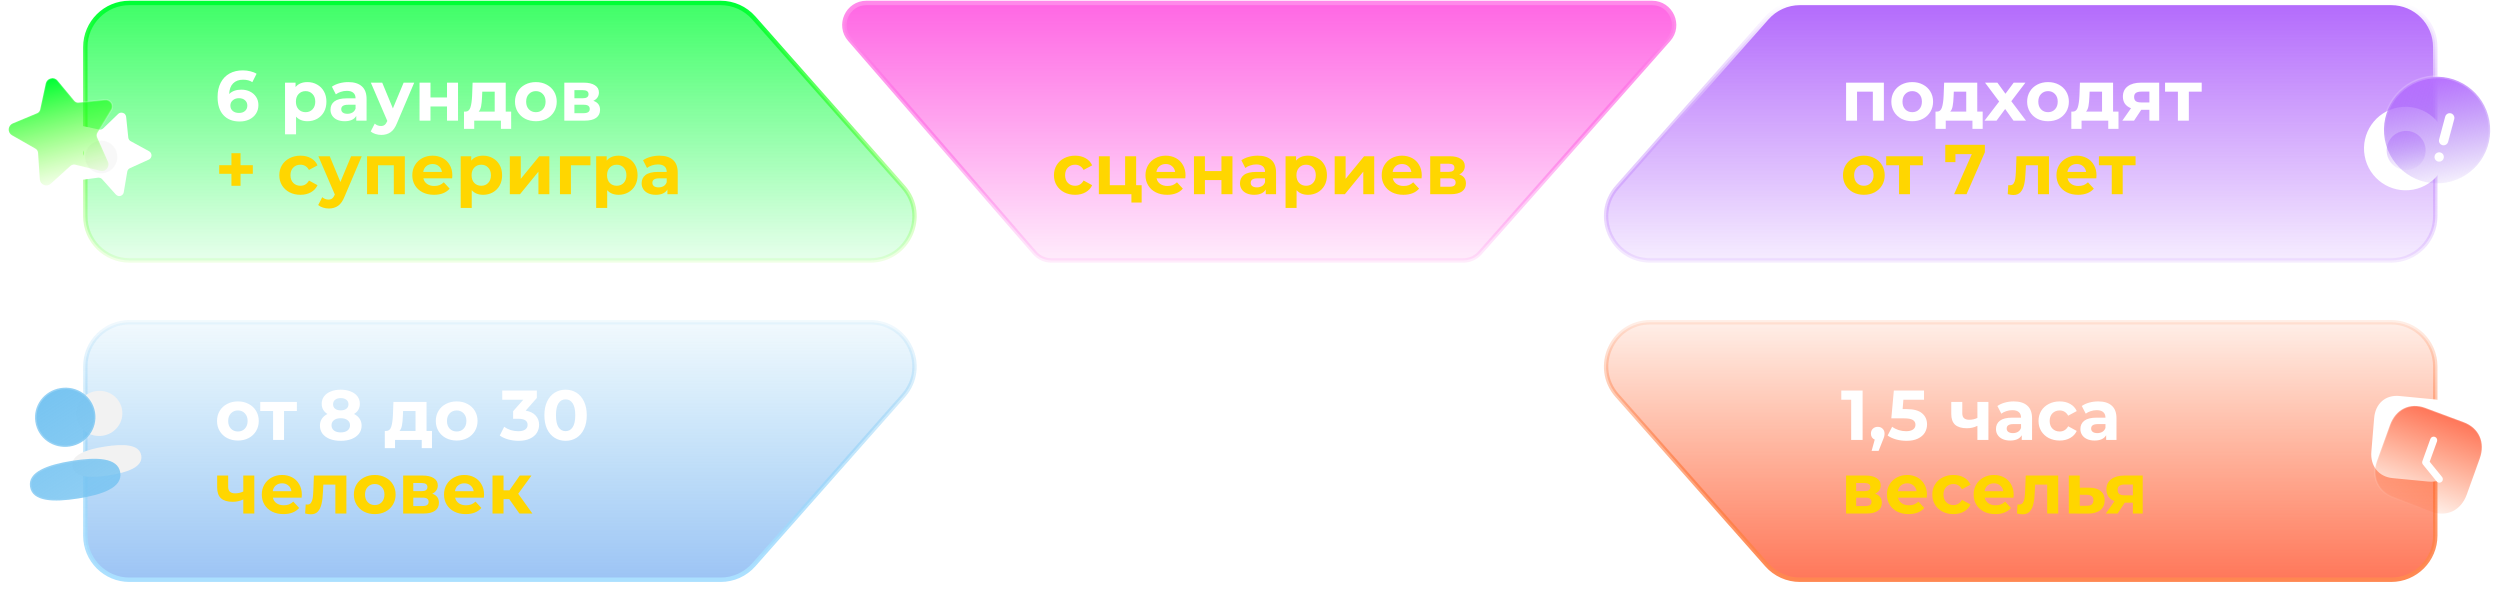 <?xml version="1.0" encoding="UTF-8"?> <svg xmlns="http://www.w3.org/2000/svg" width="1699" height="402" viewBox="0 0 1699 402" fill="none"><path d="M1223.24 394H1625C1641.57 394 1655 380.569 1655 364V249C1655 232.431 1641.57 219 1625 219H1121.57C1095.72 219 1081.97 249.507 1099.09 268.871L1200.77 383.871C1206.46 390.312 1214.65 394 1223.24 394Z" fill="url(#paint0_linear_68_34)" stroke="url(#paint1_linear_68_34)" stroke-width="3"></path><path d="M1265.83 265.4V299H1258.06V271.64H1251.34V265.4H1265.83ZM1276.13 290.072C1277.48 290.072 1278.58 290.504 1279.44 291.368C1280.31 292.2 1280.74 293.304 1280.74 294.68C1280.74 295.32 1280.66 295.96 1280.5 296.6C1280.34 297.24 1279.99 298.2 1279.44 299.48L1276.71 306.392H1271.96L1274.07 298.76C1273.27 298.44 1272.63 297.928 1272.15 297.224C1271.7 296.488 1271.48 295.64 1271.48 294.68C1271.48 293.304 1271.91 292.2 1272.77 291.368C1273.67 290.504 1274.79 290.072 1276.13 290.072ZM1295.75 278.024C1300.49 278.024 1303.98 278.968 1306.22 280.856C1308.49 282.744 1309.62 285.272 1309.62 288.44C1309.62 290.488 1309.11 292.36 1308.09 294.056C1307.06 295.72 1305.5 297.064 1303.38 298.088C1301.3 299.08 1298.73 299.576 1295.66 299.576C1293.29 299.576 1290.95 299.272 1288.65 298.664C1286.38 298.024 1284.44 297.128 1282.84 295.976L1285.91 290.024C1287.19 290.984 1288.66 291.736 1290.33 292.28C1291.99 292.792 1293.7 293.048 1295.46 293.048C1297.42 293.048 1298.95 292.664 1300.07 291.896C1301.19 291.128 1301.75 290.056 1301.75 288.68C1301.75 287.24 1301.16 286.152 1299.98 285.416C1298.82 284.68 1296.81 284.312 1293.93 284.312H1285.34L1287.06 265.4H1307.56V271.64H1293.54L1293.02 278.024H1295.75ZM1351.33 273.176V299H1343.84V289.4C1341.67 290.488 1339.27 291.032 1336.64 291.032C1333.16 291.032 1330.52 290.248 1328.72 288.68C1326.96 287.08 1326.08 284.616 1326.08 281.288V273.176H1333.57V280.808C1333.57 282.376 1333.97 283.512 1334.77 284.216C1335.6 284.92 1336.79 285.272 1338.32 285.272C1340.28 285.272 1342.12 284.856 1343.84 284.024V273.176H1351.33ZM1368.55 272.792C1372.55 272.792 1375.63 273.752 1377.77 275.672C1379.91 277.56 1380.99 280.424 1380.99 284.264V299H1373.98V295.784C1372.57 298.184 1369.95 299.384 1366.11 299.384C1364.12 299.384 1362.39 299.048 1360.92 298.376C1359.48 297.704 1358.38 296.776 1357.61 295.592C1356.84 294.408 1356.46 293.064 1356.46 291.56C1356.46 289.16 1357.35 287.272 1359.15 285.896C1360.97 284.52 1363.77 283.832 1367.55 283.832H1373.5C1373.5 282.2 1373 280.952 1372.01 280.088C1371.02 279.192 1369.53 278.744 1367.55 278.744C1366.17 278.744 1364.81 278.968 1363.47 279.416C1362.15 279.832 1361.03 280.408 1360.11 281.144L1357.42 275.912C1358.83 274.92 1360.51 274.152 1362.46 273.608C1364.44 273.064 1366.47 272.792 1368.55 272.792ZM1367.98 294.344C1369.26 294.344 1370.39 294.056 1371.39 293.48C1372.38 292.872 1373.08 291.992 1373.5 290.84V288.2H1368.36C1365.29 288.2 1363.75 289.208 1363.75 291.224C1363.75 292.184 1364.12 292.952 1364.86 293.528C1365.63 294.072 1366.67 294.344 1367.98 294.344ZM1399.78 299.384C1397.03 299.384 1394.55 298.824 1392.34 297.704C1390.16 296.552 1388.45 294.968 1387.2 292.952C1385.99 290.936 1385.38 288.648 1385.38 286.088C1385.38 283.528 1385.99 281.24 1387.2 279.224C1388.45 277.208 1390.16 275.64 1392.34 274.52C1394.55 273.368 1397.03 272.792 1399.78 272.792C1402.5 272.792 1404.87 273.368 1406.88 274.52C1408.93 275.64 1410.42 277.256 1411.35 279.368L1405.54 282.488C1404.19 280.12 1402.26 278.936 1399.73 278.936C1397.78 278.936 1396.16 279.576 1394.88 280.856C1393.6 282.136 1392.96 283.88 1392.96 286.088C1392.96 288.296 1393.6 290.04 1394.88 291.32C1396.16 292.6 1397.78 293.24 1399.73 293.24C1402.29 293.24 1404.23 292.056 1405.54 289.688L1411.35 292.856C1410.42 294.904 1408.93 296.504 1406.88 297.656C1404.87 298.808 1402.5 299.384 1399.78 299.384ZM1425.93 272.792C1429.93 272.792 1433 273.752 1435.14 275.672C1437.29 277.56 1438.36 280.424 1438.36 284.264V299H1431.35V295.784C1429.94 298.184 1427.32 299.384 1423.48 299.384C1421.5 299.384 1419.77 299.048 1418.3 298.376C1416.86 297.704 1415.75 296.776 1414.98 295.592C1414.22 294.408 1413.83 293.064 1413.83 291.56C1413.83 289.16 1414.73 287.272 1416.52 285.896C1418.34 284.52 1421.14 283.832 1424.92 283.832H1430.87C1430.87 282.2 1430.38 280.952 1429.38 280.088C1428.39 279.192 1426.9 278.744 1424.92 278.744C1423.54 278.744 1422.18 278.968 1420.84 279.416C1419.53 279.832 1418.41 280.408 1417.48 281.144L1414.79 275.912C1416.2 274.92 1417.88 274.152 1419.83 273.608C1421.82 273.064 1423.85 272.792 1425.93 272.792ZM1425.35 294.344C1426.63 294.344 1427.77 294.056 1428.76 293.48C1429.75 292.872 1430.46 291.992 1430.87 290.84V288.2H1425.74C1422.66 288.2 1421.13 289.208 1421.13 291.224C1421.13 292.184 1421.5 292.952 1422.23 293.528C1423 294.072 1424.04 294.344 1425.35 294.344Z" fill="white"></path><path d="M1274.33 335.512C1277.37 336.536 1278.89 338.584 1278.89 341.656C1278.89 343.992 1278.01 345.8 1276.25 347.08C1274.49 348.36 1271.86 349 1268.38 349H1254.6V323.176H1267.8C1271.03 323.176 1273.56 323.768 1275.38 324.952C1277.21 326.104 1278.12 327.736 1278.12 329.848C1278.12 331.128 1277.78 332.264 1277.11 333.256C1276.47 334.216 1275.54 334.968 1274.33 335.512ZM1261.46 333.784H1267.13C1269.75 333.784 1271.06 332.856 1271.06 331C1271.06 329.176 1269.75 328.264 1267.13 328.264H1261.46V333.784ZM1267.75 343.912C1270.5 343.912 1271.88 342.968 1271.88 341.08C1271.88 340.088 1271.56 339.368 1270.92 338.92C1270.28 338.44 1269.27 338.2 1267.9 338.2H1261.46V343.912H1267.75ZM1309.56 336.184C1309.56 336.28 1309.52 336.952 1309.42 338.2H1289.88C1290.24 339.8 1291.07 341.064 1292.38 341.992C1293.69 342.92 1295.32 343.384 1297.28 343.384C1298.62 343.384 1299.8 343.192 1300.83 342.808C1301.88 342.392 1302.86 341.752 1303.76 340.888L1307.74 345.208C1305.31 347.992 1301.76 349.384 1297.08 349.384C1294.17 349.384 1291.6 348.824 1289.36 347.704C1287.12 346.552 1285.39 344.968 1284.17 342.952C1282.96 340.936 1282.35 338.648 1282.35 336.088C1282.35 333.56 1282.94 331.288 1284.12 329.272C1285.34 327.224 1286.99 325.64 1289.07 324.52C1291.18 323.368 1293.53 322.792 1296.12 322.792C1298.65 322.792 1300.94 323.336 1302.99 324.424C1305.04 325.512 1306.64 327.08 1307.79 329.128C1308.97 331.144 1309.56 333.496 1309.56 336.184ZM1296.17 328.456C1294.48 328.456 1293.05 328.936 1291.9 329.896C1290.75 330.856 1290.04 332.168 1289.79 333.832H1302.51C1302.25 332.2 1301.55 330.904 1300.4 329.944C1299.24 328.952 1297.84 328.456 1296.17 328.456ZM1327.59 349.384C1324.84 349.384 1322.36 348.824 1320.15 347.704C1317.98 346.552 1316.26 344.968 1315.02 342.952C1313.8 340.936 1313.19 338.648 1313.19 336.088C1313.19 333.528 1313.8 331.24 1315.02 329.224C1316.26 327.208 1317.98 325.64 1320.15 324.52C1322.36 323.368 1324.84 322.792 1327.59 322.792C1330.31 322.792 1332.68 323.368 1334.7 324.52C1336.74 325.64 1338.23 327.256 1339.16 329.368L1333.35 332.488C1332.01 330.12 1330.07 328.936 1327.54 328.936C1325.59 328.936 1323.98 329.576 1322.7 330.856C1321.42 332.136 1320.78 333.88 1320.78 336.088C1320.78 338.296 1321.42 340.04 1322.7 341.32C1323.98 342.6 1325.59 343.24 1327.54 343.24C1330.1 343.24 1332.04 342.056 1333.35 339.688L1339.16 342.856C1338.23 344.904 1336.74 346.504 1334.7 347.656C1332.68 348.808 1330.31 349.384 1327.59 349.384ZM1368.49 336.184C1368.49 336.28 1368.44 336.952 1368.34 338.2H1348.81C1349.16 339.8 1349.99 341.064 1351.3 341.992C1352.61 342.92 1354.25 343.384 1356.2 343.384C1357.54 343.384 1358.73 343.192 1359.75 342.808C1360.81 342.392 1361.78 341.752 1362.68 340.888L1366.66 345.208C1364.23 347.992 1360.68 349.384 1356.01 349.384C1353.09 349.384 1350.52 348.824 1348.28 347.704C1346.04 346.552 1344.31 344.968 1343.09 342.952C1341.88 340.936 1341.27 338.648 1341.27 336.088C1341.27 333.56 1341.86 331.288 1343.05 329.272C1344.26 327.224 1345.91 325.64 1347.99 324.52C1350.1 323.368 1352.45 322.792 1355.05 322.792C1357.57 322.792 1359.86 323.336 1361.91 324.424C1363.96 325.512 1365.56 327.08 1366.71 329.128C1367.89 331.144 1368.49 333.496 1368.49 336.184ZM1355.09 328.456C1353.4 328.456 1351.97 328.936 1350.82 329.896C1349.67 330.856 1348.97 332.168 1348.71 333.832H1361.43C1361.17 332.2 1360.47 330.904 1359.32 329.944C1358.17 328.952 1356.76 328.456 1355.09 328.456ZM1398.76 323.176V349H1391.27V329.32H1383.11L1382.87 333.88C1382.74 337.272 1382.42 340.088 1381.91 342.328C1381.4 344.568 1380.57 346.328 1379.41 347.608C1378.26 348.888 1376.66 349.528 1374.61 349.528C1373.53 349.528 1372.23 349.336 1370.73 348.952L1371.11 342.808C1371.62 342.872 1371.99 342.904 1372.21 342.904C1373.33 342.904 1374.17 342.504 1374.71 341.704C1375.29 340.872 1375.67 339.832 1375.86 338.584C1376.05 337.304 1376.2 335.624 1376.29 333.544L1376.68 323.176H1398.76ZM1419.93 331.432C1423.29 331.464 1425.86 332.232 1427.66 333.736C1429.45 335.208 1430.34 337.304 1430.34 340.024C1430.34 342.872 1429.34 345.096 1427.32 346.696C1425.34 348.264 1422.54 349.048 1418.92 349.048L1405.96 349V323.176H1413.4V331.432H1419.93ZM1418.25 343.72C1419.69 343.752 1420.79 343.448 1421.56 342.808C1422.33 342.168 1422.71 341.208 1422.71 339.928C1422.71 338.68 1422.33 337.768 1421.56 337.192C1420.82 336.616 1419.72 336.312 1418.25 336.28L1413.4 336.232V343.72H1418.25ZM1456.18 323.176V349H1449.51V341.608H1443.99L1439.1 349H1431.13L1437.03 340.552C1435.24 339.848 1433.86 338.84 1432.9 337.528C1431.98 336.184 1431.51 334.568 1431.51 332.68C1431.51 329.64 1432.6 327.304 1434.78 325.672C1436.98 324.008 1440.01 323.176 1443.85 323.176H1456.18ZM1443.99 329.272C1442.39 329.272 1441.18 329.56 1440.34 330.136C1439.54 330.712 1439.14 331.64 1439.14 332.92C1439.14 334.2 1439.53 335.144 1440.3 335.752C1441.1 336.328 1442.3 336.616 1443.9 336.616H1449.51V329.272H1443.99Z" fill="#FFD600"></path><path d="M1654.88 271.463L1630.68 269.12C1621.22 268.204 1614.3 274.228 1613.48 284.105L1611.58 306.9C1610.75 316.749 1616.56 324.005 1626.03 324.922L1650.22 327.265C1659.68 328.181 1666.57 322.154 1667.4 312.305L1669.3 289.51C1670.12 279.633 1664.34 272.379 1654.88 271.463Z" fill="url(#paint2_linear_68_34)"></path><path data-figma-bg-blur-radius="24" d="M1674.33 286.941L1648.29 277.227C1643.09 275.286 1638.05 275.473 1633.81 277.528C1629.57 279.583 1626.18 283.482 1624.23 288.879L1615.42 313.319C1613.47 318.702 1613.58 323.896 1615.51 328.246C1617.44 332.597 1621.16 336.054 1626.36 337.995L1652.4 347.708C1657.61 349.649 1662.64 349.46 1666.87 347.405C1671.1 345.351 1674.48 341.457 1676.42 336.075L1685.24 311.636C1687.19 306.238 1687.09 301.039 1685.17 296.689C1683.25 292.336 1679.53 288.882 1674.33 286.941Z" fill="url(#paint3_linear_68_34)" stroke="url(#paint4_linear_68_34)" stroke-linecap="round" stroke-linejoin="round"></path><path fill-rule="evenodd" clip-rule="evenodd" d="M1655.91 327.132C1656.19 327.48 1656.55 327.729 1656.95 327.876C1657.71 328.162 1658.6 328.049 1659.28 327.504C1659.62 327.229 1659.86 326.879 1660 326.497C1660.01 326.48 1660.01 326.463 1660.02 326.446C1660.28 325.688 1660.16 324.81 1659.61 324.133L1651.21 313.794L1656.2 299.972C1656.64 298.734 1656 297.352 1654.75 296.889C1653.51 296.425 1652.14 297.053 1651.69 298.292L1646.24 313.388L1646.24 313.389C1645.96 314.179 1646.11 315.067 1646.64 315.727L1655.91 327.132Z" fill="white"></path><path d="M489.757 394H88C71.431 394 58 380.569 58 364V249C58 232.431 71.431 219 88 219H591.432C617.28 219 631.028 249.507 613.907 268.871L512.232 383.871C506.537 390.312 498.354 394 489.757 394Z" fill="url(#paint5_linear_68_34)" stroke="url(#paint6_linear_68_34)" stroke-width="3"></path><path d="M161.696 299.384C158.976 299.384 156.528 298.824 154.352 297.704C152.208 296.552 150.528 294.968 149.312 292.952C148.096 290.936 147.488 288.648 147.488 286.088C147.488 283.528 148.096 281.24 149.312 279.224C150.528 277.208 152.208 275.64 154.352 274.52C156.528 273.368 158.976 272.792 161.696 272.792C164.416 272.792 166.848 273.368 168.992 274.52C171.136 275.64 172.816 277.208 174.032 279.224C175.248 281.24 175.856 283.528 175.856 286.088C175.856 288.648 175.248 290.936 174.032 292.952C172.816 294.968 171.136 296.552 168.992 297.704C166.848 298.824 164.416 299.384 161.696 299.384ZM161.696 293.24C163.616 293.24 165.184 292.6 166.4 291.32C167.648 290.008 168.272 288.264 168.272 286.088C168.272 283.912 167.648 282.184 166.4 280.904C165.184 279.592 163.616 278.936 161.696 278.936C159.776 278.936 158.192 279.592 156.944 280.904C155.696 282.184 155.072 283.912 155.072 286.088C155.072 288.264 155.696 290.008 156.944 291.32C158.192 292.6 159.776 293.24 161.696 293.24ZM201.765 279.32H193.029V299H185.589V279.32H176.853V273.176H201.765V279.32ZM240.614 281.336C242.278 282.168 243.542 283.256 244.406 284.6C245.302 285.944 245.75 287.496 245.75 289.256C245.75 291.336 245.158 293.16 243.974 294.728C242.79 296.264 241.126 297.464 238.982 298.328C236.838 299.16 234.358 299.576 231.542 299.576C228.726 299.576 226.246 299.16 224.102 298.328C221.99 297.464 220.342 296.264 219.158 294.728C218.006 293.16 217.43 291.336 217.43 289.256C217.43 287.496 217.862 285.944 218.726 284.6C219.622 283.256 220.886 282.168 222.518 281.336C221.27 280.568 220.31 279.608 219.638 278.456C218.966 277.272 218.63 275.928 218.63 274.424C218.63 272.472 219.174 270.776 220.262 269.336C221.35 267.896 222.87 266.792 224.822 266.024C226.774 265.224 229.014 264.824 231.542 264.824C234.102 264.824 236.358 265.224 238.31 266.024C240.294 266.792 241.83 267.896 242.918 269.336C244.006 270.776 244.55 272.472 244.55 274.424C244.55 275.928 244.214 277.272 243.542 278.456C242.87 279.608 241.894 280.568 240.614 281.336ZM231.542 270.536C229.974 270.536 228.71 270.92 227.75 271.688C226.822 272.424 226.358 273.448 226.358 274.76C226.358 276.04 226.822 277.048 227.75 277.784C228.678 278.52 229.942 278.888 231.542 278.888C233.142 278.888 234.422 278.52 235.382 277.784C236.342 277.048 236.822 276.04 236.822 274.76C236.822 273.448 236.342 272.424 235.382 271.688C234.422 270.92 233.142 270.536 231.542 270.536ZM231.542 293.864C233.494 293.864 235.03 293.432 236.15 292.568C237.302 291.672 237.878 290.488 237.878 289.016C237.878 287.544 237.302 286.376 236.15 285.512C235.03 284.648 233.494 284.216 231.542 284.216C229.622 284.216 228.102 284.648 226.982 285.512C225.862 286.376 225.302 287.544 225.302 289.016C225.302 290.52 225.862 291.704 226.982 292.568C228.102 293.432 229.622 293.864 231.542 293.864ZM293.575 292.856V304.568H286.615V299H268.471V304.568H261.511V292.856H262.567C264.167 292.824 265.271 291.88 265.879 290.024C266.487 288.168 266.871 285.528 267.031 282.104L267.367 273.176H289.879V292.856H293.575ZM273.799 282.632C273.703 285.256 273.495 287.4 273.175 289.064C272.887 290.728 272.327 291.992 271.495 292.856H282.391V279.32H273.943L273.799 282.632ZM310.384 299.384C307.664 299.384 305.216 298.824 303.04 297.704C300.896 296.552 299.216 294.968 298 292.952C296.784 290.936 296.176 288.648 296.176 286.088C296.176 283.528 296.784 281.24 298 279.224C299.216 277.208 300.896 275.64 303.04 274.52C305.216 273.368 307.664 272.792 310.384 272.792C313.104 272.792 315.536 273.368 317.68 274.52C319.824 275.64 321.504 277.208 322.72 279.224C323.936 281.24 324.544 283.528 324.544 286.088C324.544 288.648 323.936 290.936 322.72 292.952C321.504 294.968 319.824 296.552 317.68 297.704C315.536 298.824 313.104 299.384 310.384 299.384ZM310.384 293.24C312.304 293.24 313.872 292.6 315.088 291.32C316.336 290.008 316.96 288.264 316.96 286.088C316.96 283.912 316.336 282.184 315.088 280.904C313.872 279.592 312.304 278.936 310.384 278.936C308.464 278.936 306.88 279.592 305.632 280.904C304.384 282.184 303.76 283.912 303.76 286.088C303.76 288.264 304.384 290.008 305.632 291.32C306.88 292.6 308.464 293.24 310.384 293.24ZM357.256 279.08C360.2 279.56 362.456 280.664 364.024 282.392C365.592 284.088 366.376 286.2 366.376 288.728C366.376 290.68 365.864 292.488 364.84 294.152C363.816 295.784 362.248 297.096 360.136 298.088C358.056 299.08 355.496 299.576 352.456 299.576C350.088 299.576 347.752 299.272 345.448 298.664C343.176 298.024 341.24 297.128 339.639 295.976L342.664 290.024C343.944 290.984 345.416 291.736 347.08 292.28C348.776 292.792 350.504 293.048 352.264 293.048C354.216 293.048 355.752 292.68 356.872 291.944C357.992 291.176 358.552 290.104 358.552 288.728C358.552 285.976 356.456 284.6 352.264 284.6H348.712V279.464L355.624 271.64H341.32V265.4H364.84V270.44L357.256 279.08ZM384.366 299.576C381.582 299.576 379.102 298.888 376.926 297.512C374.75 296.136 373.038 294.152 371.79 291.56C370.574 288.936 369.966 285.816 369.966 282.2C369.966 278.584 370.574 275.48 371.79 272.888C373.038 270.264 374.75 268.264 376.926 266.888C379.102 265.512 381.582 264.824 384.366 264.824C387.15 264.824 389.63 265.512 391.806 266.888C393.982 268.264 395.678 270.264 396.894 272.888C398.142 275.48 398.766 278.584 398.766 282.2C398.766 285.816 398.142 288.936 396.894 291.56C395.678 294.152 393.982 296.136 391.806 297.512C389.63 298.888 387.15 299.576 384.366 299.576ZM384.366 293C386.414 293 388.014 292.12 389.166 290.36C390.35 288.6 390.942 285.88 390.942 282.2C390.942 278.52 390.35 275.8 389.166 274.04C388.014 272.28 386.414 271.4 384.366 271.4C382.35 271.4 380.75 272.28 379.566 274.04C378.414 275.8 377.838 278.52 377.838 282.2C377.838 285.88 378.414 288.6 379.566 290.36C380.75 292.12 382.35 293 384.366 293Z" fill="white"></path><path d="M172.832 323.176V349H165.344V339.4C163.168 340.488 160.768 341.032 158.144 341.032C154.656 341.032 152.016 340.248 150.224 338.68C148.464 337.08 147.584 334.616 147.584 331.288V323.176H155.072V330.808C155.072 332.376 155.472 333.512 156.272 334.216C157.104 334.92 158.288 335.272 159.824 335.272C161.776 335.272 163.616 334.856 165.344 334.024V323.176H172.832ZM205.126 336.184C205.126 336.28 205.078 336.952 204.982 338.2H185.446C185.798 339.8 186.63 341.064 187.942 341.992C189.254 342.92 190.886 343.384 192.838 343.384C194.182 343.384 195.366 343.192 196.39 342.808C197.446 342.392 198.422 341.752 199.318 340.888L203.302 345.208C200.87 347.992 197.318 349.384 192.646 349.384C189.734 349.384 187.158 348.824 184.918 347.704C182.678 346.552 180.95 344.968 179.734 342.952C178.518 340.936 177.91 338.648 177.91 336.088C177.91 333.56 178.502 331.288 179.686 329.272C180.902 327.224 182.55 325.64 184.63 324.52C186.742 323.368 189.094 322.792 191.686 322.792C194.214 322.792 196.502 323.336 198.55 324.424C200.598 325.512 202.198 327.08 203.35 329.128C204.534 331.144 205.126 333.496 205.126 336.184ZM191.734 328.456C190.038 328.456 188.614 328.936 187.462 329.896C186.31 330.856 185.606 332.168 185.35 333.832H198.07C197.814 332.2 197.11 330.904 195.958 329.944C194.806 328.952 193.398 328.456 191.734 328.456ZM235.399 323.176V349H227.911V329.32H219.751L219.511 333.88C219.383 337.272 219.063 340.088 218.551 342.328C218.039 344.568 217.207 346.328 216.055 347.608C214.903 348.888 213.303 349.528 211.255 349.528C210.167 349.528 208.871 349.336 207.367 348.952L207.751 342.808C208.263 342.872 208.631 342.904 208.855 342.904C209.975 342.904 210.807 342.504 211.351 341.704C211.927 340.872 212.311 339.832 212.503 338.584C212.695 337.304 212.839 335.624 212.935 333.544L213.319 323.176H235.399ZM254.696 349.384C251.976 349.384 249.528 348.824 247.352 347.704C245.208 346.552 243.528 344.968 242.312 342.952C241.096 340.936 240.488 338.648 240.488 336.088C240.488 333.528 241.096 331.24 242.312 329.224C243.528 327.208 245.208 325.64 247.352 324.52C249.528 323.368 251.976 322.792 254.696 322.792C257.416 322.792 259.848 323.368 261.992 324.52C264.136 325.64 265.816 327.208 267.032 329.224C268.248 331.24 268.856 333.528 268.856 336.088C268.856 338.648 268.248 340.936 267.032 342.952C265.816 344.968 264.136 346.552 261.992 347.704C259.848 348.824 257.416 349.384 254.696 349.384ZM254.696 343.24C256.616 343.24 258.184 342.6 259.4 341.32C260.648 340.008 261.272 338.264 261.272 336.088C261.272 333.912 260.648 332.184 259.4 330.904C258.184 329.592 256.616 328.936 254.696 328.936C252.776 328.936 251.192 329.592 249.944 330.904C248.696 332.184 248.072 333.912 248.072 336.088C248.072 338.264 248.696 340.008 249.944 341.32C251.192 342.6 252.776 343.24 254.696 343.24ZM293.734 335.512C296.774 336.536 298.294 338.584 298.294 341.656C298.294 343.992 297.414 345.8 295.654 347.08C293.894 348.36 291.27 349 287.782 349H274.006V323.176H287.206C290.438 323.176 292.966 323.768 294.79 324.952C296.614 326.104 297.526 327.736 297.526 329.848C297.526 331.128 297.19 332.264 296.518 333.256C295.878 334.216 294.95 334.968 293.734 335.512ZM280.87 333.784H286.534C289.158 333.784 290.47 332.856 290.47 331C290.47 329.176 289.158 328.264 286.534 328.264H280.87V333.784ZM287.158 343.912C289.91 343.912 291.286 342.968 291.286 341.08C291.286 340.088 290.966 339.368 290.326 338.92C289.686 338.44 288.678 338.2 287.302 338.2H280.87V343.912H287.158ZM328.97 336.184C328.97 336.28 328.922 336.952 328.826 338.2H309.29C309.642 339.8 310.474 341.064 311.786 341.992C313.098 342.92 314.73 343.384 316.682 343.384C318.026 343.384 319.21 343.192 320.234 342.808C321.29 342.392 322.266 341.752 323.162 340.888L327.146 345.208C324.714 347.992 321.162 349.384 316.49 349.384C313.578 349.384 311.002 348.824 308.762 347.704C306.522 346.552 304.794 344.968 303.578 342.952C302.362 340.936 301.754 338.648 301.754 336.088C301.754 333.56 302.346 331.288 303.53 329.272C304.746 327.224 306.394 325.64 308.474 324.52C310.586 323.368 312.938 322.792 315.53 322.792C318.058 322.792 320.346 323.336 322.394 324.424C324.442 325.512 326.042 327.08 327.194 329.128C328.378 331.144 328.97 333.496 328.97 336.184ZM315.578 328.456C313.882 328.456 312.458 328.936 311.306 329.896C310.154 330.856 309.45 332.168 309.194 333.832H321.914C321.658 332.2 320.954 330.904 319.802 329.944C318.65 328.952 317.242 328.456 315.578 328.456ZM346.085 339.208H342.197V349H334.709V323.176H342.197V333.208H346.229L353.237 323.176H361.205L352.181 335.56L361.829 349H352.997L346.085 339.208Z" fill="#FFD600"></path><path fill-rule="evenodd" clip-rule="evenodd" d="M82.96 278.487C84.297 286.893 78.487 294.724 69.9 296.09C61.316 297.456 53.36 291.815 52.022 283.409C50.685 275.003 56.498 267.171 65.082 265.806C73.669 264.44 81.623 270.081 82.96 278.487ZM49.249 316.954C48.011 309.173 58.471 305.513 71.079 303.507C83.756 301.49 94.777 301.802 96.016 309.589C97.254 317.371 86.794 321.031 74.186 323.036C61.509 325.053 50.488 324.741 49.249 316.954Z" fill="#F2F2F2"></path><mask id="path-9-outside-1_68_34" maskUnits="userSpaceOnUse" x="9.37" y="257.557" width="76.447" height="87.243" fill="black"><rect fill="white" x="9.37" y="257.557" width="76.447" height="87.243"></rect><path fill-rule="evenodd" clip-rule="evenodd" d="M64.618 280.353C66.371 291.377 58.752 301.647 47.49 303.439C36.233 305.229 25.799 297.831 24.045 286.807C22.291 275.784 29.915 265.513 41.172 263.722C52.434 261.931 62.864 269.329 64.618 280.353ZM20.41 330.801C18.786 320.597 32.503 315.797 49.038 313.166C65.663 310.522 80.116 310.93 81.741 321.143C83.364 331.348 69.648 336.148 53.112 338.778C36.487 341.423 22.034 341.014 20.41 330.801Z"></path></mask><path fill-rule="evenodd" clip-rule="evenodd" d="M64.618 280.353C66.371 291.377 58.752 301.647 47.49 303.439C36.233 305.229 25.799 297.831 24.045 286.807C22.291 275.784 29.915 265.513 41.172 263.722C52.434 261.931 62.864 269.329 64.618 280.353ZM20.41 330.801C18.786 320.597 32.503 315.797 49.038 313.166C65.663 310.522 80.116 310.93 81.741 321.143C83.364 331.348 69.648 336.148 53.112 338.778C36.487 341.423 22.034 341.014 20.41 330.801Z" fill="url(#paint7_linear_68_34)"></path><path d="M47.647 304.426C59.434 302.551 67.449 291.785 65.605 280.196L63.63 280.51C65.294 290.969 58.069 300.743 47.333 302.451L47.647 304.426ZM23.057 286.965C24.901 298.554 35.864 306.301 47.647 304.426L47.333 302.451C36.601 304.158 26.696 297.109 25.032 286.65L23.057 286.965ZM41.015 262.734C29.232 264.609 21.214 275.375 23.057 286.965L25.032 286.65C23.369 276.192 30.597 266.417 41.329 264.71L41.015 262.734ZM65.605 280.196C63.761 268.607 52.802 260.859 41.015 262.734L41.329 264.71C52.065 263.002 61.966 270.051 63.63 280.51L65.605 280.196ZM48.881 312.179C40.592 313.497 32.892 315.375 27.446 318.26C24.718 319.705 22.487 321.439 21.047 323.547C19.588 325.681 18.976 328.152 19.422 330.959L21.397 330.644C21.032 328.348 21.525 326.392 22.698 324.675C23.89 322.93 25.818 321.386 28.382 320.027C33.523 317.304 40.949 315.466 49.195 314.154L48.881 312.179ZM82.729 320.986C82.282 318.18 80.939 316.014 78.897 314.427C76.881 312.859 74.229 311.889 71.19 311.349C65.123 310.27 57.217 310.853 48.881 312.179L49.195 314.154C57.484 312.835 65.117 312.3 70.84 313.318C73.695 313.825 76 314.707 77.67 316.006C79.314 317.284 80.387 319 80.753 321.3L82.729 320.986ZM53.27 339.766C61.559 338.447 69.258 336.57 74.704 333.685C77.433 332.239 79.663 330.506 81.104 328.398C82.562 326.263 83.175 323.792 82.729 320.986L80.753 321.3C81.119 323.597 80.626 325.552 79.452 327.27C78.26 329.014 76.333 330.559 73.768 331.917C68.628 334.641 61.201 336.479 52.955 337.791L53.27 339.766ZM19.422 330.959C19.868 333.764 21.211 335.93 23.253 337.518C25.27 339.086 27.921 340.055 30.961 340.596C37.027 341.675 44.934 341.092 53.27 339.766L52.955 337.791C44.666 339.109 37.034 339.644 31.311 338.627C28.456 338.119 26.151 337.237 24.481 335.939C22.836 334.66 21.763 332.945 21.397 330.644L19.422 330.959Z" fill="url(#paint8_linear_68_34)" mask="url(#path-9-outside-1_68_34)"></path><path d="M1223.24 2H1625C1641.57 2 1655 15.431 1655 32V147C1655 163.569 1641.57 177 1625 177H1121.57C1095.72 177 1081.97 146.493 1099.09 127.129L1200.77 12.129C1206.46 5.688 1214.65 2 1223.24 2Z" fill="url(#paint9_linear_68_34)" stroke="url(#paint10_linear_68_34)" stroke-width="3"></path><path d="M1629.83 73.016C1645.19 70.247 1659.92 80.518 1662.69 95.935C1665.47 111.358 1655.26 126.117 1639.9 128.886C1624.51 131.659 1609.81 121.389 1607.03 105.966C1604.26 90.549 1614.44 75.789 1629.83 73.016Z" fill="white"></path><g opacity="0.5" filter="url(#filter1_f_68_34)"><path d="M1632.85 89.176C1640.05 87.88 1646.94 92.69 1648.24 99.91C1649.55 107.133 1644.76 114.045 1637.57 115.342C1630.36 116.64 1623.48 111.831 1622.18 104.608C1620.88 97.388 1625.65 90.475 1632.85 89.176Z" fill="url(#paint11_linear_68_34)"></path></g><g data-figma-bg-blur-radius="24"><mask id="path-14-outside-2_68_34" maskUnits="userSpaceOnUse" x="1612.32" y="45.177" width="87.113" height="87.113" fill="black"><rect fill="white" x="1612.32" y="45.177" width="87.113" height="87.113"></rect><path d="M1649.81 52.738C1669.41 49.205 1688.2 62.311 1691.75 81.984C1695.3 101.665 1682.26 120.498 1662.66 124.031C1643.02 127.57 1624.27 114.465 1620.72 94.784C1617.18 75.111 1630.17 56.277 1649.81 52.738Z"></path></mask><path d="M1649.81 52.738C1669.41 49.205 1688.2 62.311 1691.75 81.984C1695.3 101.665 1682.26 120.498 1662.66 124.031C1643.02 127.57 1624.27 114.465 1620.72 94.784C1617.18 75.111 1630.17 56.277 1649.81 52.738Z" fill="url(#paint12_linear_68_34)"></path><path d="M1649.63 51.754C1650.18 51.656 1650.7 52.017 1650.8 52.561C1650.89 53.104 1650.53 53.624 1649.99 53.722L1649.63 51.754ZM1649.63 51.754C1669.78 48.123 1689.09 61.594 1692.73 81.807L1690.76 82.162C1687.32 63.029 1669.04 50.288 1649.99 53.722L1649.63 51.754ZM1692.73 81.807C1696.38 102.028 1682.99 121.384 1662.84 125.015L1662.48 123.047C1681.54 119.613 1694.21 101.302 1690.76 82.162L1692.73 81.807ZM1662.84 125.015C1642.65 128.653 1623.38 115.182 1619.74 94.962L1621.71 94.607C1625.16 113.748 1643.39 126.487 1662.48 123.047L1662.84 125.015ZM1619.74 94.962C1616.1 74.749 1629.45 55.392 1649.63 51.754L1649.99 53.722C1630.9 57.163 1618.26 75.473 1621.71 94.607L1619.74 94.962Z" fill="url(#paint13_linear_68_34)" mask="url(#path-14-outside-2_68_34)"></path></g><g filter="url(#filter3_d_68_34)" data-figma-bg-blur-radius="15"><mask id="path-16-inside-3_68_34" fill="white"><path fill-rule="evenodd" clip-rule="evenodd" d="M1660.62 72.047C1662.3 72.495 1663.31 74.271 1662.86 75.947L1658.72 91.411C1658.27 93.094 1656.51 94.082 1654.84 93.633C1653.17 93.185 1652.17 91.46 1652.62 89.777L1656.77 74.313C1657.21 72.637 1658.95 71.598 1660.62 72.047ZM1655.71 102.495C1655.26 104.175 1653.53 105.21 1651.82 104.752C1650.15 104.304 1649.16 102.54 1649.61 100.861C1650.06 99.181 1651.79 98.181 1653.5 98.639C1655.17 99.087 1656.16 100.816 1655.71 102.495Z"></path></mask><path fill-rule="evenodd" clip-rule="evenodd" d="M1660.62 72.047C1662.3 72.495 1663.31 74.271 1662.86 75.947L1658.72 91.411C1658.27 93.094 1656.51 94.082 1654.84 93.633C1653.17 93.185 1652.17 91.46 1652.62 89.777L1656.77 74.313C1657.21 72.637 1658.95 71.598 1660.62 72.047ZM1655.71 102.495C1655.26 104.175 1653.53 105.21 1651.82 104.752C1650.15 104.304 1649.16 102.54 1649.61 100.861C1650.06 99.181 1651.79 98.181 1653.5 98.639C1655.17 99.087 1656.16 100.816 1655.71 102.495Z" fill="white"></path><path d="M1655.71 102.495L1655.33 102.392L1655.71 102.495ZM1662.48 75.844C1662.87 74.38 1661.98 72.824 1660.52 72.433L1660.73 71.66C1662.61 72.166 1663.76 74.163 1663.25 76.051L1662.48 75.844ZM1658.33 91.308L1662.48 75.844L1663.25 76.051L1659.11 91.515L1658.33 91.308ZM1654.94 93.247C1656.41 93.639 1657.94 92.772 1658.33 91.308L1659.11 91.515C1658.6 93.416 1656.62 94.524 1654.73 94.02L1654.94 93.247ZM1653.01 89.88C1652.61 91.351 1653.48 92.856 1654.94 93.247L1654.73 94.02C1652.85 93.514 1651.73 91.569 1652.24 89.673L1653.01 89.88ZM1657.15 74.416L1653.01 89.88L1652.24 89.673L1656.38 74.209L1657.15 74.416ZM1660.52 72.433C1659.07 72.044 1657.55 72.947 1657.15 74.416L1656.38 74.209C1656.88 72.328 1658.83 71.153 1660.73 71.66L1660.52 72.433ZM1651.93 104.366C1653.42 104.765 1654.93 103.862 1655.33 102.392L1656.1 102.599C1655.59 104.487 1653.64 105.654 1651.72 105.139L1651.93 104.366ZM1650 100.964C1649.61 102.437 1650.47 103.977 1651.93 104.366L1651.72 105.139C1649.83 104.631 1648.72 102.643 1649.23 100.757L1650 100.964ZM1653.39 99.025C1651.9 98.624 1650.39 99.5 1650 100.964L1649.23 100.757C1649.74 98.863 1651.68 97.738 1653.6 98.252L1653.39 99.025ZM1655.33 102.392C1655.72 100.924 1654.85 99.416 1653.39 99.025L1653.6 98.252C1655.49 98.758 1656.61 100.707 1656.1 102.599L1655.33 102.392Z" fill="url(#paint14_linear_68_34)" mask="url(#path-16-inside-3_68_34)"></path></g><path d="M1280.28 56.176V82H1272.79V62.32H1262.04V82H1254.6V56.176H1280.28ZM1299.56 82.384C1296.84 82.384 1294.39 81.824 1292.21 80.704C1290.07 79.552 1288.39 77.968 1287.17 75.952C1285.96 73.936 1285.35 71.648 1285.35 69.088C1285.35 66.528 1285.96 64.24 1287.17 62.224C1288.39 60.208 1290.07 58.64 1292.21 57.52C1294.39 56.368 1296.84 55.792 1299.56 55.792C1302.28 55.792 1304.71 56.368 1306.85 57.52C1309 58.64 1310.68 60.208 1311.89 62.224C1313.11 64.24 1313.72 66.528 1313.72 69.088C1313.72 71.648 1313.11 73.936 1311.89 75.952C1310.68 77.968 1309 79.552 1306.85 80.704C1304.71 81.824 1302.28 82.384 1299.56 82.384ZM1299.56 76.24C1301.48 76.24 1303.04 75.6 1304.26 74.32C1305.51 73.008 1306.13 71.264 1306.13 69.088C1306.13 66.912 1305.51 65.184 1304.26 63.904C1303.04 62.592 1301.48 61.936 1299.56 61.936C1297.64 61.936 1296.05 62.592 1294.8 63.904C1293.56 65.184 1292.93 66.912 1292.93 69.088C1292.93 71.264 1293.56 73.008 1294.8 74.32C1296.05 75.6 1297.64 76.24 1299.56 76.24ZM1347.43 75.856V87.568H1340.47V82H1322.33V87.568H1315.37V75.856H1316.43C1318.03 75.824 1319.13 74.88 1319.74 73.024C1320.35 71.168 1320.73 68.528 1320.89 65.104L1321.23 56.176H1343.74V75.856H1347.43ZM1327.66 65.632C1327.56 68.256 1327.35 70.4 1327.03 72.064C1326.75 73.728 1326.19 74.992 1325.35 75.856H1336.25V62.32H1327.8L1327.66 65.632ZM1368.37 82L1362.71 74.08L1356.85 82H1348.69L1358.63 68.992L1349.03 56.176H1357.43L1362.9 63.712L1368.51 56.176H1376.48L1366.88 68.8L1376.87 82H1368.37ZM1391.85 82.384C1389.13 82.384 1386.68 81.824 1384.51 80.704C1382.36 79.552 1380.68 77.968 1379.47 75.952C1378.25 73.936 1377.64 71.648 1377.64 69.088C1377.64 66.528 1378.25 64.24 1379.47 62.224C1380.68 60.208 1382.36 58.64 1384.51 57.52C1386.68 56.368 1389.13 55.792 1391.85 55.792C1394.57 55.792 1397 56.368 1399.15 57.52C1401.29 58.64 1402.97 60.208 1404.19 62.224C1405.4 64.24 1406.01 66.528 1406.01 69.088C1406.01 71.648 1405.4 73.936 1404.19 75.952C1402.97 77.968 1401.29 79.552 1399.15 80.704C1397 81.824 1394.57 82.384 1391.85 82.384ZM1391.85 76.24C1393.77 76.24 1395.34 75.6 1396.56 74.32C1397.8 73.008 1398.43 71.264 1398.43 69.088C1398.43 66.912 1397.8 65.184 1396.56 63.904C1395.34 62.592 1393.77 61.936 1391.85 61.936C1389.93 61.936 1388.35 62.592 1387.1 63.904C1385.85 65.184 1385.23 66.912 1385.23 69.088C1385.23 71.264 1385.85 73.008 1387.1 74.32C1388.35 75.6 1389.93 76.24 1391.85 76.24ZM1439.73 75.856V87.568H1432.77V82H1414.63V87.568H1407.67V75.856H1408.72C1410.32 75.824 1411.43 74.88 1412.04 73.024C1412.64 71.168 1413.03 68.528 1413.19 65.104L1413.52 56.176H1436.04V75.856H1439.73ZM1419.96 65.632C1419.86 68.256 1419.65 70.4 1419.33 72.064C1419.04 73.728 1418.48 74.992 1417.65 75.856H1428.55V62.32H1420.1L1419.96 65.632ZM1467.39 56.176V82H1460.72V74.608H1455.2L1450.3 82H1442.33L1448.24 73.552C1446.44 72.848 1445.07 71.84 1444.11 70.528C1443.18 69.184 1442.72 67.568 1442.72 65.68C1442.72 62.64 1443.8 60.304 1445.98 58.672C1448.19 57.008 1451.21 56.176 1455.05 56.176H1467.39ZM1455.2 62.272C1453.6 62.272 1452.38 62.56 1451.55 63.136C1450.75 63.712 1450.35 64.64 1450.35 65.92C1450.35 67.2 1450.73 68.144 1451.5 68.752C1452.3 69.328 1453.5 69.616 1455.1 69.616H1460.72V62.272H1455.2ZM1496.28 62.32H1487.54V82H1480.1V62.32H1471.37V56.176H1496.28V62.32Z" fill="white"></path><path d="M1266.7 132.384C1263.98 132.384 1261.53 131.824 1259.35 130.704C1257.21 129.552 1255.53 127.968 1254.31 125.952C1253.1 123.936 1252.49 121.648 1252.49 119.088C1252.49 116.528 1253.1 114.24 1254.31 112.224C1255.53 110.208 1257.21 108.64 1259.35 107.52C1261.53 106.368 1263.98 105.792 1266.7 105.792C1269.42 105.792 1271.85 106.368 1273.99 107.52C1276.14 108.64 1277.82 110.208 1279.03 112.224C1280.25 114.24 1280.86 116.528 1280.86 119.088C1280.86 121.648 1280.25 123.936 1279.03 125.952C1277.82 127.968 1276.14 129.552 1273.99 130.704C1271.85 131.824 1269.42 132.384 1266.7 132.384ZM1266.7 126.24C1268.62 126.24 1270.18 125.6 1271.4 124.32C1272.65 123.008 1273.27 121.264 1273.27 119.088C1273.27 116.912 1272.65 115.184 1271.4 113.904C1270.18 112.592 1268.62 111.936 1266.7 111.936C1264.78 111.936 1263.19 112.592 1261.94 113.904C1260.7 115.184 1260.07 116.912 1260.07 119.088C1260.07 121.264 1260.7 123.008 1261.94 124.32C1263.19 125.6 1264.78 126.24 1266.7 126.24ZM1306.76 112.32H1298.03V132H1290.59V112.32H1281.85V106.176H1306.76V112.32ZM1348.93 98.4V103.44L1336.45 132H1328L1340.05 104.736H1328.91V110.208H1322V98.4H1348.93ZM1392.48 106.176V132H1384.99V112.32H1376.83L1376.59 116.88C1376.46 120.272 1376.14 123.088 1375.63 125.328C1375.12 127.568 1374.29 129.328 1373.13 130.608C1371.98 131.888 1370.38 132.528 1368.33 132.528C1367.25 132.528 1365.95 132.336 1364.45 131.952L1364.83 125.808C1365.34 125.872 1365.71 125.904 1365.93 125.904C1367.05 125.904 1367.89 125.504 1368.43 124.704C1369.01 123.872 1369.39 122.832 1369.58 121.584C1369.77 120.304 1369.92 118.624 1370.01 116.544L1370.4 106.176H1392.48ZM1424.78 119.184C1424.78 119.28 1424.73 119.952 1424.64 121.2H1405.1C1405.45 122.8 1406.29 124.064 1407.6 124.992C1408.91 125.92 1410.54 126.384 1412.49 126.384C1413.84 126.384 1415.02 126.192 1416.05 125.808C1417.1 125.392 1418.08 124.752 1418.97 123.888L1422.96 128.208C1420.53 130.992 1416.97 132.384 1412.3 132.384C1409.39 132.384 1406.81 131.824 1404.57 130.704C1402.33 129.552 1400.61 127.968 1399.39 125.952C1398.17 123.936 1397.57 121.648 1397.57 119.088C1397.57 116.56 1398.16 114.288 1399.34 112.272C1400.56 110.224 1402.21 108.64 1404.29 107.52C1406.4 106.368 1408.75 105.792 1411.34 105.792C1413.87 105.792 1416.16 106.336 1418.21 107.424C1420.25 108.512 1421.85 110.08 1423.01 112.128C1424.19 114.144 1424.78 116.496 1424.78 119.184ZM1411.39 111.456C1409.69 111.456 1408.27 111.936 1407.12 112.896C1405.97 113.856 1405.26 115.168 1405.01 116.832H1417.73C1417.47 115.2 1416.77 113.904 1415.61 112.944C1414.46 111.952 1413.05 111.456 1411.39 111.456ZM1451.33 112.32H1442.59V132H1435.15V112.32H1426.42V106.176H1451.33V112.32Z" fill="#FFD600"></path><path d="M994.517 177H714.509C710.159 177 706.023 175.111 703.174 171.824L577.513 26.824C569.095 17.11 575.995 2 588.848 2H1122.72C1135.64 2 1142.51 17.253 1133.95 26.936L1005.75 171.936C1002.91 175.156 998.815 177 994.517 177Z" fill="url(#paint15_linear_68_34)" stroke="url(#paint16_linear_68_34)" stroke-width="3"></path><path d="M730.661 132.384C727.909 132.384 725.429 131.824 723.221 130.704C721.045 129.552 719.333 127.968 718.085 125.952C716.869 123.936 716.261 121.648 716.261 119.088C716.261 116.528 716.869 114.24 718.085 112.224C719.333 110.208 721.045 108.64 723.221 107.52C725.429 106.368 727.909 105.792 730.661 105.792C733.381 105.792 735.749 106.368 737.765 107.52C739.813 108.64 741.301 110.256 742.229 112.368L736.421 115.488C735.077 113.12 733.141 111.936 730.613 111.936C728.661 111.936 727.045 112.576 725.765 113.856C724.485 115.136 723.845 116.88 723.845 119.088C723.845 121.296 724.485 123.04 725.765 124.32C727.045 125.6 728.661 126.24 730.613 126.24C733.173 126.24 735.109 125.056 736.421 122.688L742.229 125.856C741.301 127.904 739.813 129.504 737.765 130.656C735.749 131.808 733.381 132.384 730.661 132.384ZM775.868 125.856V137.664H768.908V132H746.78V106.176H754.22V125.856H764.636V106.176H772.124V125.856H775.868ZM805.681 119.184C805.681 119.28 805.633 119.952 805.537 121.2H786.001C786.353 122.8 787.185 124.064 788.497 124.992C789.809 125.92 791.441 126.384 793.393 126.384C794.737 126.384 795.921 126.192 796.945 125.808C798.001 125.392 798.977 124.752 799.873 123.888L803.857 128.208C801.425 130.992 797.873 132.384 793.201 132.384C790.289 132.384 787.713 131.824 785.473 130.704C783.233 129.552 781.505 127.968 780.289 125.952C779.073 123.936 778.465 121.648 778.465 119.088C778.465 116.56 779.057 114.288 780.241 112.272C781.457 110.224 783.105 108.64 785.185 107.52C787.297 106.368 789.649 105.792 792.241 105.792C794.769 105.792 797.057 106.336 799.105 107.424C801.153 108.512 802.753 110.08 803.905 112.128C805.089 114.144 805.681 116.496 805.681 119.184ZM792.289 111.456C790.593 111.456 789.169 111.936 788.017 112.896C786.865 113.856 786.161 115.168 785.905 116.832H798.625C798.369 115.2 797.665 113.904 796.513 112.944C795.361 111.952 793.953 111.456 792.289 111.456ZM811.42 106.176H818.86V116.256H830.092V106.176H837.58V132H830.092V122.352H818.86V132H811.42V106.176ZM854.78 105.792C858.78 105.792 861.852 106.752 863.996 108.672C866.14 110.56 867.212 113.424 867.212 117.264V132H860.204V128.784C858.796 131.184 856.172 132.384 852.332 132.384C850.348 132.384 848.62 132.048 847.148 131.376C845.708 130.704 844.604 129.776 843.836 128.592C843.068 127.408 842.684 126.064 842.684 124.56C842.684 122.16 843.58 120.272 845.372 118.896C847.196 117.52 849.996 116.832 853.772 116.832H859.724C859.724 115.2 859.228 113.952 858.236 113.088C857.244 112.192 855.756 111.744 853.772 111.744C852.396 111.744 851.036 111.968 849.692 112.416C848.38 112.832 847.26 113.408 846.332 114.144L843.644 108.912C845.052 107.92 846.732 107.152 848.684 106.608C850.668 106.064 852.7 105.792 854.78 105.792ZM854.204 127.344C855.484 127.344 856.62 127.056 857.612 126.48C858.604 125.872 859.308 124.992 859.724 123.84V121.2H854.588C851.516 121.2 849.98 122.208 849.98 124.224C849.98 125.184 850.348 125.952 851.084 126.528C851.852 127.072 852.892 127.344 854.204 127.344ZM888.933 105.792C891.333 105.792 893.509 106.352 895.461 107.472C897.445 108.56 898.997 110.112 900.117 112.128C901.237 114.112 901.797 116.432 901.797 119.088C901.797 121.744 901.237 124.08 900.117 126.096C898.997 128.08 897.445 129.632 895.461 130.752C893.509 131.84 891.333 132.384 888.933 132.384C885.637 132.384 883.045 131.344 881.157 129.264V141.312H873.669V106.176H880.821V109.152C882.677 106.912 885.381 105.792 888.933 105.792ZM887.637 126.24C889.557 126.24 891.125 125.6 892.341 124.32C893.589 123.008 894.213 121.264 894.213 119.088C894.213 116.912 893.589 115.184 892.341 113.904C891.125 112.592 889.557 111.936 887.637 111.936C885.717 111.936 884.133 112.592 882.885 113.904C881.669 115.184 881.061 116.912 881.061 119.088C881.061 121.264 881.669 123.008 882.885 124.32C884.133 125.6 885.717 126.24 887.637 126.24ZM907.045 106.176H914.485V121.536L927.061 106.176H933.925V132H926.485V116.64L913.957 132H907.045V106.176ZM966.227 119.184C966.227 119.28 966.179 119.952 966.083 121.2H946.547C946.899 122.8 947.731 124.064 949.043 124.992C950.355 125.92 951.987 126.384 953.939 126.384C955.283 126.384 956.467 126.192 957.491 125.808C958.547 125.392 959.523 124.752 960.419 123.888L964.403 128.208C961.971 130.992 958.419 132.384 953.747 132.384C950.835 132.384 948.259 131.824 946.019 130.704C943.779 129.552 942.051 127.968 940.835 125.952C939.619 123.936 939.011 121.648 939.011 119.088C939.011 116.56 939.603 114.288 940.787 112.272C942.003 110.224 943.651 108.64 945.731 107.52C947.843 106.368 950.195 105.792 952.787 105.792C955.315 105.792 957.603 106.336 959.651 107.424C961.699 108.512 963.299 110.08 964.451 112.128C965.635 114.144 966.227 116.496 966.227 119.184ZM952.835 111.456C951.139 111.456 949.715 111.936 948.563 112.896C947.411 113.856 946.707 115.168 946.451 116.832H959.171C958.915 115.2 958.211 113.904 957.059 112.944C955.907 111.952 954.499 111.456 952.835 111.456ZM991.695 118.512C994.735 119.536 996.255 121.584 996.255 124.656C996.255 126.992 995.375 128.8 993.615 130.08C991.855 131.36 989.231 132 985.743 132H971.967V106.176H985.167C988.399 106.176 990.927 106.768 992.751 107.952C994.575 109.104 995.487 110.736 995.487 112.848C995.487 114.128 995.151 115.264 994.479 116.256C993.839 117.216 992.911 117.968 991.695 118.512ZM978.831 116.784H984.495C987.119 116.784 988.431 115.856 988.431 114C988.431 112.176 987.119 111.264 984.495 111.264H978.831V116.784ZM985.119 126.912C987.871 126.912 989.247 125.968 989.247 124.08C989.247 123.088 988.927 122.368 988.287 121.92C987.647 121.44 986.639 121.2 985.263 121.2H978.831V126.912H985.119Z" fill="#FFD600"></path><path d="M994.517 225H714.509C710.159 225 706.023 226.889 703.174 230.176L577.513 375.176C569.095 384.89 575.995 400 588.848 400H1122.72C1135.64 400 1142.51 384.747 1133.95 375.064L1005.75 230.064C1002.91 226.844 998.815 225 994.517 225Z" stroke="url(#paint17_linear_68_34)" stroke-width="3"></path><path d="M780.786 286.464H775.41V300H767.682V266.4H775.41V279.984H780.978L789.81 266.4H798.018L787.026 282.624L798.354 300H789.522L780.786 286.464ZM817.246 273.792C819.646 273.792 821.822 274.352 823.774 275.472C825.758 276.56 827.31 278.112 828.43 280.128C829.55 282.112 830.11 284.432 830.11 287.088C830.11 289.744 829.55 292.08 828.43 294.096C827.31 296.08 825.758 297.632 823.774 298.752C821.822 299.84 819.646 300.384 817.246 300.384C813.95 300.384 811.358 299.344 809.47 297.264V309.312H801.982V274.176H809.134V277.152C810.99 274.912 813.694 273.792 817.246 273.792ZM815.95 294.24C817.87 294.24 819.438 293.6 820.654 292.32C821.902 291.008 822.526 289.264 822.526 287.088C822.526 284.912 821.902 283.184 820.654 281.904C819.438 280.592 817.87 279.936 815.95 279.936C814.03 279.936 812.446 280.592 811.198 281.904C809.982 283.184 809.374 284.912 809.374 287.088C809.374 289.264 809.982 291.008 811.198 292.32C812.446 293.6 814.03 294.24 815.95 294.24ZM844.968 273.792C848.968 273.792 852.04 274.752 854.184 276.672C856.328 278.56 857.4 281.424 857.4 285.264V300H850.392V296.784C848.984 299.184 846.36 300.384 842.52 300.384C840.536 300.384 838.808 300.048 837.336 299.376C835.896 298.704 834.792 297.776 834.024 296.592C833.256 295.408 832.872 294.064 832.872 292.56C832.872 290.16 833.768 288.272 835.56 286.896C837.384 285.52 840.184 284.832 843.96 284.832H849.912C849.912 283.2 849.416 281.952 848.424 281.088C847.432 280.192 845.944 279.744 843.96 279.744C842.584 279.744 841.224 279.968 839.88 280.416C838.568 280.832 837.448 281.408 836.52 282.144L833.832 276.912C835.24 275.92 836.92 275.152 838.872 274.608C840.856 274.064 842.888 273.792 844.968 273.792ZM844.392 295.344C845.672 295.344 846.808 295.056 847.8 294.48C848.792 293.872 849.496 292.992 849.912 291.84V289.2H844.776C841.704 289.2 840.168 290.208 840.168 292.224C840.168 293.184 840.536 293.952 841.272 294.528C842.04 295.072 843.08 295.344 844.392 295.344ZM885.601 280.32H876.865V300H869.425V280.32H860.689V274.176H885.601V280.32ZM900.968 290.208H897.08V300H889.592V274.176H897.08V284.208H901.112L908.12 274.176H916.088L907.064 286.56L916.712 300H907.88L900.968 290.208ZM931.688 300.384C928.968 300.384 926.52 299.824 924.344 298.704C922.2 297.552 920.52 295.968 919.304 293.952C918.088 291.936 917.48 289.648 917.48 287.088C917.48 284.528 918.088 282.24 919.304 280.224C920.52 278.208 922.2 276.64 924.344 275.52C926.52 274.368 928.968 273.792 931.688 273.792C934.408 273.792 936.84 274.368 938.984 275.52C941.128 276.64 942.808 278.208 944.024 280.224C945.24 282.24 945.848 284.528 945.848 287.088C945.848 289.648 945.24 291.936 944.024 293.952C942.808 295.968 941.128 297.552 938.984 298.704C936.84 299.824 934.408 300.384 931.688 300.384ZM931.688 294.24C933.608 294.24 935.176 293.6 936.392 292.32C937.64 291.008 938.264 289.264 938.264 287.088C938.264 284.912 937.64 283.184 936.392 281.904C935.176 280.592 933.608 279.936 931.688 279.936C929.768 279.936 928.184 280.592 926.936 281.904C925.688 283.184 925.064 284.912 925.064 287.088C925.064 289.264 925.688 291.008 926.936 292.32C928.184 293.6 929.768 294.24 931.688 294.24ZM758.04 350.384C755.32 350.384 752.872 349.824 750.696 348.704C748.552 347.552 746.872 345.968 745.656 343.952C744.44 341.936 743.832 339.648 743.832 337.088C743.832 334.528 744.44 332.24 745.656 330.224C746.872 328.208 748.552 326.64 750.696 325.52C752.872 324.368 755.32 323.792 758.04 323.792C760.76 323.792 763.192 324.368 765.336 325.52C767.48 326.64 769.16 328.208 770.376 330.224C771.592 332.24 772.2 334.528 772.2 337.088C772.2 339.648 771.592 341.936 770.376 343.952C769.16 345.968 767.48 347.552 765.336 348.704C763.192 349.824 760.76 350.384 758.04 350.384ZM758.04 344.24C759.96 344.24 761.528 343.6 762.744 342.32C763.992 341.008 764.616 339.264 764.616 337.088C764.616 334.912 763.992 333.184 762.744 331.904C761.528 330.592 759.96 329.936 758.04 329.936C756.12 329.936 754.536 330.592 753.288 331.904C752.04 333.184 751.416 334.912 751.416 337.088C751.416 339.264 752.04 341.008 753.288 342.32C754.536 343.6 756.12 344.24 758.04 344.24ZM792.278 325.952C794.742 325.952 796.902 326.464 798.758 327.488C800.614 328.48 802.038 329.888 803.03 331.712C804.054 333.536 804.566 335.648 804.566 338.048C804.566 340.512 803.958 342.704 802.742 344.624C801.558 346.512 799.894 347.984 797.75 349.04C795.606 350.064 793.174 350.576 790.454 350.576C785.942 350.576 782.39 349.136 779.798 346.256C777.238 343.344 775.958 339.088 775.958 333.488C775.958 328.304 777.078 324.176 779.318 321.104C781.59 318 785.062 315.968 789.734 315.008L802.022 312.56L803.03 318.992L792.182 321.152C789.238 321.728 787.046 322.688 785.606 324.032C784.198 325.376 783.366 327.28 783.11 329.744C784.23 328.528 785.574 327.6 787.142 326.96C788.71 326.288 790.422 325.952 792.278 325.952ZM790.502 344.768C792.422 344.768 793.958 344.144 795.11 342.896C796.294 341.648 796.886 340.064 796.886 338.144C796.886 336.192 796.294 334.64 795.11 333.488C793.958 332.336 792.422 331.76 790.502 331.76C788.55 331.76 786.982 332.336 785.798 333.488C784.614 334.64 784.022 336.192 784.022 338.144C784.022 340.096 784.63 341.696 785.846 342.944C787.062 344.16 788.614 344.768 790.502 344.768ZM823.241 324.176H830.681V339.536L843.257 324.176H850.121V350H842.681V334.64L830.153 350H823.241V324.176ZM878.007 330.32H864.759V350H857.319V324.176H878.007V330.32ZM897.191 323.792C899.591 323.792 901.767 324.352 903.719 325.472C905.703 326.56 907.255 328.112 908.375 330.128C909.495 332.112 910.055 334.432 910.055 337.088C910.055 339.744 909.495 342.08 908.375 344.096C907.255 346.08 905.703 347.632 903.719 348.752C901.767 349.84 899.591 350.384 897.191 350.384C893.895 350.384 891.303 349.344 889.415 347.264V359.312H881.927V324.176H889.079V327.152C890.935 324.912 893.639 323.792 897.191 323.792ZM895.895 344.24C897.815 344.24 899.383 343.6 900.599 342.32C901.847 341.008 902.471 339.264 902.471 337.088C902.471 334.912 901.847 333.184 900.599 331.904C899.383 330.592 897.815 329.936 895.895 329.936C893.975 329.936 892.391 330.592 891.143 331.904C889.927 333.184 889.319 334.912 889.319 337.088C889.319 339.264 889.927 341.008 891.143 342.32C892.391 343.6 893.975 344.24 895.895 344.24ZM924.913 323.792C928.913 323.792 931.985 324.752 934.129 326.672C936.273 328.56 937.345 331.424 937.345 335.264V350H930.337V346.784C928.929 349.184 926.305 350.384 922.465 350.384C920.481 350.384 918.753 350.048 917.281 349.376C915.841 348.704 914.737 347.776 913.969 346.592C913.201 345.408 912.817 344.064 912.817 342.56C912.817 340.16 913.713 338.272 915.505 336.896C917.329 335.52 920.129 334.832 923.905 334.832H929.857C929.857 333.2 929.361 331.952 928.369 331.088C927.377 330.192 925.889 329.744 923.905 329.744C922.529 329.744 921.169 329.968 919.825 330.416C918.513 330.832 917.393 331.408 916.465 332.144L913.777 326.912C915.185 325.92 916.865 325.152 918.817 324.608C920.801 324.064 922.833 323.792 924.913 323.792ZM924.337 345.344C925.617 345.344 926.753 345.056 927.745 344.48C928.737 343.872 929.441 342.992 929.857 341.84V339.2H924.721C921.649 339.2 920.113 340.208 920.113 342.224C920.113 343.184 920.481 343.952 921.217 344.528C921.985 345.072 923.025 345.344 924.337 345.344ZM960.074 350L954.41 342.08L948.554 350H940.394L950.33 336.992L940.73 324.176H949.13L954.602 331.712L960.218 324.176H968.186L958.586 336.8L968.57 350H960.074Z" fill="white"></path><path d="M489.757 2H88C71.431 2 58 15.431 58 32V147C58 163.569 71.431 177 88 177H591.432C617.28 177 631.028 146.493 613.907 127.129L512.232 12.129C506.537 5.688 498.354 2 489.757 2Z" fill="url(#paint18_linear_68_34)" stroke="url(#paint19_linear_68_34)" stroke-width="3"></path><path d="M164.048 60.928C166.192 60.928 168.144 61.36 169.904 62.224C171.664 63.088 173.056 64.32 174.08 65.92C175.104 67.488 175.616 69.312 175.616 71.392C175.616 73.632 175.056 75.6 173.936 77.296C172.816 78.992 171.28 80.304 169.328 81.232C167.408 82.128 165.264 82.576 162.896 82.576C158.192 82.576 154.512 81.136 151.856 78.256C149.2 75.376 147.872 71.264 147.872 65.92C147.872 62.112 148.592 58.848 150.032 56.128C151.472 53.408 153.472 51.344 156.032 49.936C158.624 48.528 161.616 47.824 165.008 47.824C166.8 47.824 168.512 48.032 170.144 48.448C171.808 48.832 173.216 49.392 174.368 50.128L171.488 55.84C169.824 54.72 167.728 54.16 165.2 54.16C162.352 54.16 160.096 54.992 158.432 56.656C156.768 58.32 155.872 60.736 155.744 63.904C157.728 61.92 160.496 60.928 164.048 60.928ZM162.464 76.768C164.128 76.768 165.472 76.32 166.496 75.424C167.552 74.528 168.08 73.312 168.08 71.776C168.08 70.24 167.552 69.024 166.496 68.128C165.472 67.2 164.096 66.736 162.368 66.736C160.672 66.736 159.28 67.216 158.192 68.176C157.104 69.104 156.56 70.304 156.56 71.776C156.56 73.248 157.088 74.448 158.144 75.376C159.2 76.304 160.64 76.768 162.464 76.768ZM208.972 55.792C211.372 55.792 213.548 56.352 215.5 57.472C217.484 58.56 219.036 60.112 220.156 62.128C221.276 64.112 221.836 66.432 221.836 69.088C221.836 71.744 221.276 74.08 220.156 76.096C219.036 78.08 217.484 79.632 215.5 80.752C213.548 81.84 211.372 82.384 208.972 82.384C205.676 82.384 203.084 81.344 201.196 79.264V91.312H193.708V56.176H200.86V59.152C202.716 56.912 205.42 55.792 208.972 55.792ZM207.676 76.24C209.596 76.24 211.164 75.6 212.38 74.32C213.628 73.008 214.252 71.264 214.252 69.088C214.252 66.912 213.628 65.184 212.38 63.904C211.164 62.592 209.596 61.936 207.676 61.936C205.756 61.936 204.172 62.592 202.924 63.904C201.708 65.184 201.1 66.912 201.1 69.088C201.1 71.264 201.708 73.008 202.924 74.32C204.172 75.6 205.756 76.24 207.676 76.24ZM236.695 55.792C240.695 55.792 243.767 56.752 245.911 58.672C248.055 60.56 249.127 63.424 249.127 67.264V82H242.119V78.784C240.711 81.184 238.087 82.384 234.247 82.384C232.263 82.384 230.535 82.048 229.062 81.376C227.623 80.704 226.519 79.776 225.751 78.592C224.983 77.408 224.599 76.064 224.599 74.56C224.599 72.16 225.495 70.272 227.287 68.896C229.111 67.52 231.911 66.832 235.687 66.832H241.639C241.639 65.2 241.143 63.952 240.151 63.088C239.159 62.192 237.671 61.744 235.687 61.744C234.311 61.744 232.951 61.968 231.607 62.416C230.295 62.832 229.175 63.408 228.247 64.144L225.559 58.912C226.967 57.92 228.647 57.152 230.599 56.608C232.583 56.064 234.615 55.792 236.695 55.792ZM236.119 77.344C237.399 77.344 238.535 77.056 239.527 76.48C240.519 75.872 241.223 74.992 241.639 73.84V71.2H236.503C233.431 71.2 231.895 72.208 231.895 74.224C231.895 75.184 232.263 75.952 232.999 76.528C233.767 77.072 234.807 77.344 236.119 77.344ZM281.503 56.176L269.839 83.584C268.655 86.56 267.183 88.656 265.423 89.872C263.695 91.088 261.599 91.696 259.135 91.696C257.791 91.696 256.463 91.488 255.151 91.072C253.839 90.656 252.767 90.08 251.935 89.344L254.671 84.016C255.247 84.528 255.903 84.928 256.639 85.216C257.407 85.504 258.159 85.648 258.895 85.648C259.919 85.648 260.751 85.392 261.391 84.88C262.031 84.4 262.607 83.584 263.119 82.432L263.215 82.192L252.031 56.176H259.759L267.007 73.696L274.303 56.176H281.503ZM285.116 56.176H292.556V66.256H303.788V56.176H311.276V82H303.788V72.352H292.556V82H285.116V56.176ZM347.388 75.856V87.568H340.428V82H322.284V87.568H315.324V75.856H316.38C317.98 75.824 319.084 74.88 319.692 73.024C320.3 71.168 320.684 68.528 320.844 65.104L321.18 56.176H343.692V75.856H347.388ZM327.612 65.632C327.516 68.256 327.308 70.4 326.988 72.064C326.7 73.728 326.14 74.992 325.308 75.856H336.204V62.32H327.756L327.612 65.632ZM364.196 82.384C361.476 82.384 359.028 81.824 356.852 80.704C354.708 79.552 353.028 77.968 351.812 75.952C350.596 73.936 349.988 71.648 349.988 69.088C349.988 66.528 350.596 64.24 351.812 62.224C353.028 60.208 354.708 58.64 356.852 57.52C359.028 56.368 361.476 55.792 364.196 55.792C366.916 55.792 369.348 56.368 371.492 57.52C373.636 58.64 375.316 60.208 376.532 62.224C377.748 64.24 378.356 66.528 378.356 69.088C378.356 71.648 377.748 73.936 376.532 75.952C375.316 77.968 373.636 79.552 371.492 80.704C369.348 81.824 366.916 82.384 364.196 82.384ZM364.196 76.24C366.116 76.24 367.684 75.6 368.9 74.32C370.148 73.008 370.772 71.264 370.772 69.088C370.772 66.912 370.148 65.184 368.9 63.904C367.684 62.592 366.116 61.936 364.196 61.936C362.276 61.936 360.692 62.592 359.444 63.904C358.196 65.184 357.572 66.912 357.572 69.088C357.572 71.264 358.196 73.008 359.444 74.32C360.692 75.6 362.276 76.24 364.196 76.24ZM403.234 68.512C406.274 69.536 407.794 71.584 407.794 74.656C407.794 76.992 406.914 78.8 405.154 80.08C403.394 81.36 400.77 82 397.282 82H383.506V56.176H396.706C399.938 56.176 402.466 56.768 404.29 57.952C406.114 59.104 407.026 60.736 407.026 62.848C407.026 64.128 406.69 65.264 406.018 66.256C405.378 67.216 404.45 67.968 403.234 68.512ZM390.37 66.784H396.034C398.658 66.784 399.97 65.856 399.97 64C399.97 62.176 398.658 61.264 396.034 61.264H390.37V66.784ZM396.658 76.912C399.41 76.912 400.786 75.968 400.786 74.08C400.786 73.088 400.466 72.368 399.826 71.92C399.186 71.44 398.178 71.2 396.802 71.2H390.37V76.912H396.658Z" fill="white"></path><path d="M171.824 118.128H163.472V126.288H157.28V118.128H148.976V112.272H157.28V104.112H163.472V112.272H171.824V118.128ZM204.216 132.384C201.464 132.384 198.984 131.824 196.776 130.704C194.6 129.552 192.888 127.968 191.64 125.952C190.424 123.936 189.816 121.648 189.816 119.088C189.816 116.528 190.424 114.24 191.64 112.224C192.888 110.208 194.6 108.64 196.776 107.52C198.984 106.368 201.464 105.792 204.216 105.792C206.936 105.792 209.304 106.368 211.32 107.52C213.368 108.64 214.856 110.256 215.784 112.368L209.976 115.488C208.632 113.12 206.696 111.936 204.168 111.936C202.216 111.936 200.6 112.576 199.32 113.856C198.04 115.136 197.4 116.88 197.4 119.088C197.4 121.296 198.04 123.04 199.32 124.32C200.6 125.6 202.216 126.24 204.168 126.24C206.728 126.24 208.664 125.056 209.976 122.688L215.784 125.856C214.856 127.904 213.368 129.504 211.32 130.656C209.304 131.808 206.936 132.384 204.216 132.384ZM245.831 106.176L234.167 133.584C232.983 136.56 231.511 138.656 229.751 139.872C228.023 141.088 225.927 141.696 223.463 141.696C222.119 141.696 220.791 141.488 219.479 141.072C218.167 140.656 217.095 140.08 216.263 139.344L218.999 134.016C219.575 134.528 220.231 134.928 220.967 135.216C221.735 135.504 222.487 135.648 223.223 135.648C224.247 135.648 225.079 135.392 225.719 134.88C226.359 134.4 226.935 133.584 227.447 132.432L227.543 132.192L216.359 106.176H224.087L231.335 123.696L238.631 106.176H245.831ZM275.124 106.176V132H267.636V112.32H256.884V132H249.444V106.176H275.124ZM307.407 119.184C307.407 119.28 307.359 119.952 307.263 121.2H287.727C288.079 122.8 288.911 124.064 290.223 124.992C291.535 125.92 293.167 126.384 295.119 126.384C296.463 126.384 297.647 126.192 298.671 125.808C299.727 125.392 300.703 124.752 301.599 123.888L305.583 128.208C303.151 130.992 299.599 132.384 294.927 132.384C292.015 132.384 289.439 131.824 287.199 130.704C284.959 129.552 283.231 127.968 282.015 125.952C280.799 123.936 280.191 121.648 280.191 119.088C280.191 116.56 280.783 114.288 281.967 112.272C283.183 110.224 284.831 108.64 286.911 107.52C289.023 106.368 291.375 105.792 293.967 105.792C296.495 105.792 298.783 106.336 300.831 107.424C302.879 108.512 304.479 110.08 305.631 112.128C306.815 114.144 307.407 116.496 307.407 119.184ZM294.015 111.456C292.319 111.456 290.895 111.936 289.743 112.896C288.591 113.856 287.887 115.168 287.631 116.832H300.351C300.095 115.2 299.391 113.904 298.239 112.944C297.087 111.952 295.679 111.456 294.015 111.456ZM328.363 105.792C330.763 105.792 332.939 106.352 334.891 107.472C336.875 108.56 338.427 110.112 339.547 112.128C340.667 114.112 341.227 116.432 341.227 119.088C341.227 121.744 340.667 124.08 339.547 126.096C338.427 128.08 336.875 129.632 334.891 130.752C332.939 131.84 330.763 132.384 328.363 132.384C325.067 132.384 322.475 131.344 320.587 129.264V141.312H313.099V106.176H320.251V109.152C322.107 106.912 324.811 105.792 328.363 105.792ZM327.067 126.24C328.987 126.24 330.555 125.6 331.771 124.32C333.019 123.008 333.643 121.264 333.643 119.088C333.643 116.912 333.019 115.184 331.771 113.904C330.555 112.592 328.987 111.936 327.067 111.936C325.147 111.936 323.563 112.592 322.315 113.904C321.099 115.184 320.491 116.912 320.491 119.088C320.491 121.264 321.099 123.008 322.315 124.32C323.563 125.6 325.147 126.24 327.067 126.24ZM346.475 106.176H353.915V121.536L366.491 106.176H373.355V132H365.915V116.64L353.387 132H346.475V106.176ZM401.241 112.32H387.993V132H380.553V106.176H401.241V112.32ZM420.425 105.792C422.825 105.792 425.001 106.352 426.953 107.472C428.937 108.56 430.489 110.112 431.609 112.128C432.729 114.112 433.289 116.432 433.289 119.088C433.289 121.744 432.729 124.08 431.609 126.096C430.489 128.08 428.937 129.632 426.953 130.752C425.001 131.84 422.825 132.384 420.425 132.384C417.129 132.384 414.537 131.344 412.649 129.264V141.312H405.161V106.176H412.313V109.152C414.169 106.912 416.873 105.792 420.425 105.792ZM419.129 126.24C421.049 126.24 422.617 125.6 423.833 124.32C425.081 123.008 425.705 121.264 425.705 119.088C425.705 116.912 425.081 115.184 423.833 113.904C422.617 112.592 421.049 111.936 419.129 111.936C417.209 111.936 415.625 112.592 414.377 113.904C413.161 115.184 412.553 116.912 412.553 119.088C412.553 121.264 413.161 123.008 414.377 124.32C415.625 125.6 417.209 126.24 419.129 126.24ZM448.148 105.792C452.148 105.792 455.22 106.752 457.364 108.672C459.508 110.56 460.58 113.424 460.58 117.264V132H453.572V128.784C452.164 131.184 449.54 132.384 445.7 132.384C443.716 132.384 441.988 132.048 440.516 131.376C439.076 130.704 437.972 129.776 437.204 128.592C436.436 127.408 436.052 126.064 436.052 124.56C436.052 122.16 436.948 120.272 438.74 118.896C440.564 117.52 443.364 116.832 447.14 116.832H453.092C453.092 115.2 452.596 113.952 451.604 113.088C450.612 112.192 449.124 111.744 447.14 111.744C445.764 111.744 444.404 111.968 443.06 112.416C441.748 112.832 440.628 113.408 439.7 114.144L437.012 108.912C438.42 107.92 440.1 107.152 442.052 106.608C444.036 106.064 446.068 105.792 448.148 105.792ZM447.572 127.344C448.852 127.344 449.988 127.056 450.98 126.48C451.972 125.872 452.676 124.992 453.092 123.84V121.2H447.956C444.884 121.2 443.348 122.208 443.348 124.224C443.348 125.184 443.716 125.952 444.452 126.528C445.22 127.072 446.26 127.344 447.572 127.344Z" fill="#FFD600"></path><path d="M56.616 102.701C57.058 103.627 57.023 104.717 56.525 105.614L49.446 117.941C48.847 118.986 48.905 120.29 49.594 121.278C50.257 122.283 51.429 122.808 52.605 122.636L66.517 120.77C67.002 120.701 67.496 120.75 67.962 120.908L68.678 121.173C68.912 121.302 69.126 121.472 69.304 121.678L78.763 132.234C79.235 132.743 79.852 133.09 80.531 133.223C82.201 133.501 83.786 132.375 84.102 130.684L86.486 116.618C86.676 115.597 87.341 114.735 88.27 114.304L101.167 108.446C102.246 107.956 102.946 106.878 102.964 105.679C102.991 104.486 102.367 103.376 101.339 102.798L88.916 96.005C87.956 95.531 87.301 94.59 87.179 93.512L85.718 79.328C85.677 79.009 85.589 78.697 85.45 78.408L85.28 78.132C85.206 77.947 85.105 77.779 84.98 77.626L84.731 77.413L84.35 77.059L83.239 76.647C82.209 76.384 81.119 76.664 80.339 77.396L70.182 87.216C69.446 87.937 68.406 88.241 67.406 88.038L53.596 85.113C52.429 84.864 51.224 85.298 50.472 86.235C49.741 87.183 49.616 88.473 50.151 89.549L56.616 102.701Z" fill="white"></path><g opacity="0.5" filter="url(#filter4_f_68_34)"><path d="M68.78 95.567C74.82 95.567 79.722 100.55 79.722 106.688C79.722 112.827 74.82 117.808 68.78 117.808C62.729 117.808 57.838 112.827 57.838 106.688C57.838 100.55 62.729 95.567 68.78 95.567Z" fill="#F2F2F2"></path></g><path data-figma-bg-blur-radius="24" d="M27.057 121.88L27.057 121.88L25.856 103.801C25.856 103.8 25.855 103.799 25.855 103.798C25.762 102.656 25.125 101.633 24.154 101.063C24.154 101.062 24.153 101.062 24.152 101.061L8.141 91.922C8.14 91.922 8.139 91.921 8.139 91.921C6.655 91.082 5.786 89.453 5.904 87.737L5.904 87.737L5.905 87.728C6.054 86.014 7.133 84.519 8.71 83.864L25.275 76.939C25.276 76.939 25.276 76.939 25.277 76.939C26.318 76.493 27.086 75.556 27.322 74.426L27.322 74.423L31.114 56.744L31.114 56.744L31.116 56.737C31.46 55.238 32.528 54.018 33.955 53.49C33.971 53.483 33.988 53.478 34.005 53.474L35.462 53.102C35.526 53.086 35.592 53.082 35.658 53.092L36.297 53.186L36.699 53.23C36.729 53.233 36.758 53.239 36.786 53.247C37.056 53.327 37.315 53.443 37.557 53.602L37.891 53.751C37.907 53.759 37.922 53.767 37.938 53.775C38.336 54.008 38.689 54.307 38.988 54.65L38.988 54.65L38.996 54.66L50.475 68.51C50.475 68.51 50.476 68.511 50.476 68.511C51.251 69.427 52.43 69.875 53.599 69.703C53.605 69.702 53.612 69.701 53.619 69.701L71.443 67.845L71.443 67.845L71.449 67.844C73.122 67.69 74.734 68.495 75.639 69.922C76.565 71.356 76.587 73.203 75.696 74.665L75.696 74.665L66.247 90.159C66.246 90.16 66.246 90.161 66.246 90.161C65.656 91.146 65.572 92.362 66.024 93.425L73.38 109.935L73.38 109.935L73.383 109.943C74.339 112.192 73.36 114.816 71.159 115.851L71.159 115.851L71.146 115.857C70.24 116.251 69.24 116.343 68.284 116.127L68.284 116.127L68.276 116.125L50.93 111.877L50.93 111.878L50.921 111.875C50.662 111.807 50.39 111.785 50.121 111.808L49.228 112.036C48.703 112.188 48.221 112.455 47.821 112.823L47.818 112.826L34.505 124.858C34.505 124.859 34.504 124.859 34.503 124.86C33.246 126.022 31.443 126.357 29.865 125.709C28.268 125.099 27.173 123.603 27.057 121.88Z" fill="url(#paint20_linear_68_34)" stroke="url(#paint21_linear_68_34)" stroke-linecap="round" stroke-linejoin="round"></path><defs><clipPath id="bgblur_0_68_34_clip_path"><path transform="translate(-1589.51 -251.372)" d="M1674.33 286.941L1648.29 277.227C1643.09 275.286 1638.05 275.473 1633.81 277.528C1629.57 279.583 1626.18 283.482 1624.23 288.879L1615.42 313.319C1613.47 318.702 1613.58 323.896 1615.51 328.246C1617.44 332.597 1621.16 336.054 1626.36 337.995L1652.4 347.708C1657.61 349.649 1662.64 349.46 1666.87 347.405C1671.1 345.351 1674.48 341.457 1676.42 336.075L1685.24 311.636C1687.19 306.238 1687.09 301.039 1685.17 296.689C1683.25 292.336 1679.53 288.882 1674.33 286.941Z"></path></clipPath><filter id="filter1_f_68_34" x="1603.96" y="70.965" width="62.494" height="62.588" filterUnits="userSpaceOnUse" color-interpolation-filters="sRGB"><feFlood flood-opacity="0" result="BackgroundImageFix"></feFlood><feBlend mode="normal" in="SourceGraphic" in2="BackgroundImageFix" result="shape"></feBlend><feGaussianBlur stdDeviation="9" result="effect1_foregroundBlur_68_34"></feGaussianBlur></filter><clipPath id="bgblur_1_68_34_clip_path"><path transform="translate(-1595.14 -27.163)" d="M1649.81 52.738C1669.41 49.205 1688.2 62.311 1691.75 81.984C1695.3 101.665 1682.26 120.498 1662.66 124.031C1643.02 127.57 1624.27 114.465 1620.72 94.784C1617.18 75.111 1630.17 56.277 1649.81 52.738Z"></path></clipPath><filter id="filter3_d_68_34" x="1634.51" y="56.942" width="43.465" height="62.919" filterUnits="userSpaceOnUse" color-interpolation-filters="sRGB"><feFlood flood-opacity="0" result="BackgroundImageFix"></feFlood><feColorMatrix in="SourceAlpha" type="matrix" values="0 0 0 0 0 0 0 0 0 0 0 0 0 0 0 0 0 0 127 0" result="hardAlpha"></feColorMatrix><feOffset dx="5" dy="5"></feOffset><feGaussianBlur stdDeviation="5"></feGaussianBlur><feColorMatrix type="matrix" values="0 0 0 0 0.251 0 0 0 0 0.588 0 0 0 0 0.996 0 0 0 1 0"></feColorMatrix><feBlend mode="normal" in2="BackgroundImageFix" result="effect1_dropShadow_68_34"></feBlend><feBlend mode="normal" in="SourceGraphic" in2="effect1_dropShadow_68_34" result="shape"></feBlend></filter><clipPath id="bgblur_2_68_34_clip_path"><path transform="translate(-1634.51 -56.942)" fill-rule="evenodd" clip-rule="evenodd" d="M1660.62 72.047C1662.3 72.495 1663.31 74.271 1662.86 75.947L1658.72 91.411C1658.27 93.094 1656.51 94.082 1654.84 93.633C1653.17 93.185 1652.17 91.46 1652.62 89.777L1656.77 74.313C1657.21 72.637 1658.95 71.598 1660.62 72.047ZM1655.71 102.495C1655.26 104.175 1653.53 105.21 1651.82 104.752C1650.15 104.304 1649.16 102.54 1649.61 100.861C1650.06 99.181 1651.79 98.181 1653.5 98.639C1655.17 99.087 1656.16 100.816 1655.71 102.495Z"></path></clipPath><filter id="filter4_f_68_34" x="37.838" y="75.567" width="61.885" height="62.24" filterUnits="userSpaceOnUse" color-interpolation-filters="sRGB"><feFlood flood-opacity="0" result="BackgroundImageFix"></feFlood><feBlend mode="normal" in="SourceGraphic" in2="BackgroundImageFix" result="shape"></feBlend><feGaussianBlur stdDeviation="10" result="effect1_foregroundBlur_68_34"></feGaussianBlur></filter><clipPath id="bgblur_3_68_34_clip_path"><path transform="translate(18.606 -28.585)" d="M27.057 121.88L27.057 121.88L25.856 103.801C25.856 103.8 25.855 103.799 25.855 103.798C25.762 102.656 25.125 101.633 24.154 101.063C24.154 101.062 24.153 101.062 24.152 101.061L8.141 91.922C8.14 91.922 8.139 91.921 8.139 91.921C6.655 91.082 5.786 89.453 5.904 87.737L5.904 87.737L5.905 87.728C6.054 86.014 7.133 84.519 8.71 83.864L25.275 76.939C25.276 76.939 25.276 76.939 25.277 76.939C26.318 76.493 27.086 75.556 27.322 74.426L27.322 74.423L31.114 56.744L31.114 56.744L31.116 56.737C31.46 55.238 32.528 54.018 33.955 53.49C33.971 53.483 33.988 53.478 34.005 53.474L35.462 53.102C35.526 53.086 35.592 53.082 35.658 53.092L36.297 53.186L36.699 53.23C36.729 53.233 36.758 53.239 36.786 53.247C37.056 53.327 37.315 53.443 37.557 53.602L37.891 53.751C37.907 53.759 37.922 53.767 37.938 53.775C38.336 54.008 38.689 54.307 38.988 54.65L38.988 54.65L38.996 54.66L50.475 68.51C50.475 68.51 50.476 68.511 50.476 68.511C51.251 69.427 52.43 69.875 53.599 69.703C53.605 69.702 53.612 69.701 53.619 69.701L71.443 67.845L71.443 67.845L71.449 67.844C73.122 67.69 74.734 68.495 75.639 69.922C76.565 71.356 76.587 73.203 75.696 74.665L75.696 74.665L66.247 90.159C66.246 90.16 66.246 90.161 66.246 90.161C65.656 91.146 65.572 92.362 66.024 93.425L73.38 109.935L73.38 109.935L73.383 109.943C74.339 112.192 73.36 114.816 71.159 115.851L71.159 115.851L71.146 115.857C70.24 116.251 69.24 116.343 68.284 116.127L68.284 116.127L68.276 116.125L50.93 111.877L50.93 111.878L50.921 111.875C50.662 111.807 50.39 111.785 50.121 111.808L49.228 112.036C48.703 112.188 48.221 112.455 47.821 112.823L47.818 112.826L34.505 124.858C34.505 124.859 34.504 124.859 34.503 124.86C33.246 126.022 31.443 126.357 29.865 125.709C28.268 125.099 27.173 123.603 27.057 121.88Z"></path></clipPath><linearGradient id="paint0_linear_68_34" x1="1355" y1="394" x2="1355" y2="219" gradientUnits="userSpaceOnUse"><stop stop-color="#FF5531" stop-opacity="0.8"></stop><stop offset="1" stop-color="#FF5817" stop-opacity="0.1"></stop></linearGradient><linearGradient id="paint1_linear_68_34" x1="1355" y1="394" x2="1355" y2="219" gradientUnits="userSpaceOnUse"><stop stop-color="#FF8852"></stop><stop offset="1" stop-color="#FF590E" stop-opacity="0.1"></stop></linearGradient><linearGradient id="paint2_linear_68_34" x1="1642.77" y1="270.291" x2="1637.37" y2="326.02" gradientUnits="userSpaceOnUse"><stop stop-color="white"></stop><stop offset="1" stop-color="white"></stop></linearGradient><linearGradient id="paint3_linear_68_34" x1="1661.13" y1="282.549" x2="1638.9" y2="342.137" gradientUnits="userSpaceOnUse"><stop stop-color="#FF5531" stop-opacity="0.8"></stop><stop offset="1" stop-color="#FF5817" stop-opacity="0.1"></stop></linearGradient><linearGradient id="paint4_linear_68_34" x1="1638.14" y1="281.882" x2="1658.78" y2="343.648" gradientUnits="userSpaceOnUse"><stop stop-color="white" stop-opacity="0.25"></stop><stop offset="1" stop-color="white" stop-opacity="0"></stop></linearGradient><linearGradient id="paint5_linear_68_34" x1="358" y1="394" x2="358" y2="219" gradientUnits="userSpaceOnUse"><stop stop-color="#84B5F2" stop-opacity="0.8"></stop><stop offset="1" stop-color="#75C3F1" stop-opacity="0.1"></stop></linearGradient><linearGradient id="paint6_linear_68_34" x1="358" y1="394" x2="358" y2="219" gradientUnits="userSpaceOnUse"><stop stop-color="#ABE0FF"></stop><stop offset="1" stop-color="#75C3F1" stop-opacity="0.1"></stop></linearGradient><linearGradient id="paint7_linear_68_34" x1="24.284" y1="262.865" x2="72.799" y2="338.684" gradientUnits="userSpaceOnUse"><stop stop-color="#75C3F1"></stop><stop offset="1" stop-color="#75C3F1" stop-opacity="0.8"></stop></linearGradient><linearGradient id="paint8_linear_68_34" x1="21.666" y1="275.791" x2="78.523" y2="317.552" gradientUnits="userSpaceOnUse"><stop stop-color="white" stop-opacity="0.25"></stop><stop offset="1" stop-color="white" stop-opacity="0"></stop></linearGradient><linearGradient id="paint9_linear_68_34" x1="1355" y1="2" x2="1355" y2="177" gradientUnits="userSpaceOnUse"><stop stop-color="#A045FB" stop-opacity="0.8"></stop><stop offset="1" stop-color="#A045FB" stop-opacity="0.1"></stop></linearGradient><linearGradient id="paint10_linear_68_34" x1="1355" y1="2" x2="1355" y2="177" gradientUnits="userSpaceOnUse"><stop stop-color="white"></stop><stop offset="1" stop-color="#A045FB" stop-opacity="0.1"></stop></linearGradient><linearGradient id="paint11_linear_68_34" x1="1632.85" y1="89.176" x2="1637.57" y2="115.342" gradientUnits="userSpaceOnUse"><stop stop-color="#B770FF"></stop><stop offset="1" stop-color="#935CEF" stop-opacity="0.1"></stop></linearGradient><linearGradient id="paint12_linear_68_34" x1="1649.81" y1="52.738" x2="1662.66" y2="124.031" gradientUnits="userSpaceOnUse"><stop stop-color="#B770FF"></stop><stop offset="1" stop-color="#935CEF" stop-opacity="0.1"></stop></linearGradient><linearGradient id="paint13_linear_68_34" x1="1675.52" y1="56.681" x2="1640.12" y2="121.04" gradientUnits="userSpaceOnUse"><stop stop-color="white" stop-opacity="0.25"></stop><stop offset="1" stop-color="white" stop-opacity="0"></stop></linearGradient><linearGradient id="paint14_linear_68_34" x1="1661.69" y1="76.418" x2="1651.7" y2="76.082" gradientUnits="userSpaceOnUse"><stop stop-color="white" stop-opacity="0.25"></stop><stop offset="1" stop-color="white" stop-opacity="0"></stop></linearGradient><linearGradient id="paint15_linear_68_34" x1="856" y1="177" x2="856" y2="2" gradientUnits="userSpaceOnUse"><stop stop-color="#FF41DD" stop-opacity="0.1"></stop><stop offset="1" stop-color="#FF41DD" stop-opacity="0.8"></stop></linearGradient><linearGradient id="paint16_linear_68_34" x1="856" y1="177" x2="856" y2="2" gradientUnits="userSpaceOnUse"><stop stop-color="#FF41DD" stop-opacity="0.1"></stop><stop offset="1" stop-color="#FF8AEA"></stop></linearGradient><linearGradient id="paint17_linear_68_34" x1="856" y1="225" x2="856" y2="400" gradientUnits="userSpaceOnUse"><stop stop-color="white" stop-opacity="0.2"></stop><stop offset="1" stop-color="white"></stop></linearGradient><linearGradient id="paint18_linear_68_34" x1="358" y1="2" x2="358" y2="177" gradientUnits="userSpaceOnUse"><stop stop-color="#0FFE41" stop-opacity="0.8"></stop><stop offset="1" stop-color="#0FFE41" stop-opacity="0.1"></stop></linearGradient><linearGradient id="paint19_linear_68_34" x1="358" y1="2" x2="358" y2="177" gradientUnits="userSpaceOnUse"><stop stop-color="#00FF35"></stop><stop offset="1" stop-color="#61FF00" stop-opacity="0.1"></stop></linearGradient><linearGradient id="paint20_linear_68_34" x1="34.605" y1="53.837" x2="51.633" y2="120.522" gradientUnits="userSpaceOnUse"><stop stop-color="#00FF35"></stop><stop offset="1" stop-color="#61FF00" stop-opacity="0.1"></stop></linearGradient><linearGradient id="paint21_linear_68_34" x1="60.117" y1="55.597" x2="31.491" y2="120.744" gradientUnits="userSpaceOnUse"><stop stop-color="white" stop-opacity="0.25"></stop><stop offset="1" stop-color="white" stop-opacity="0"></stop></linearGradient></defs></svg> 